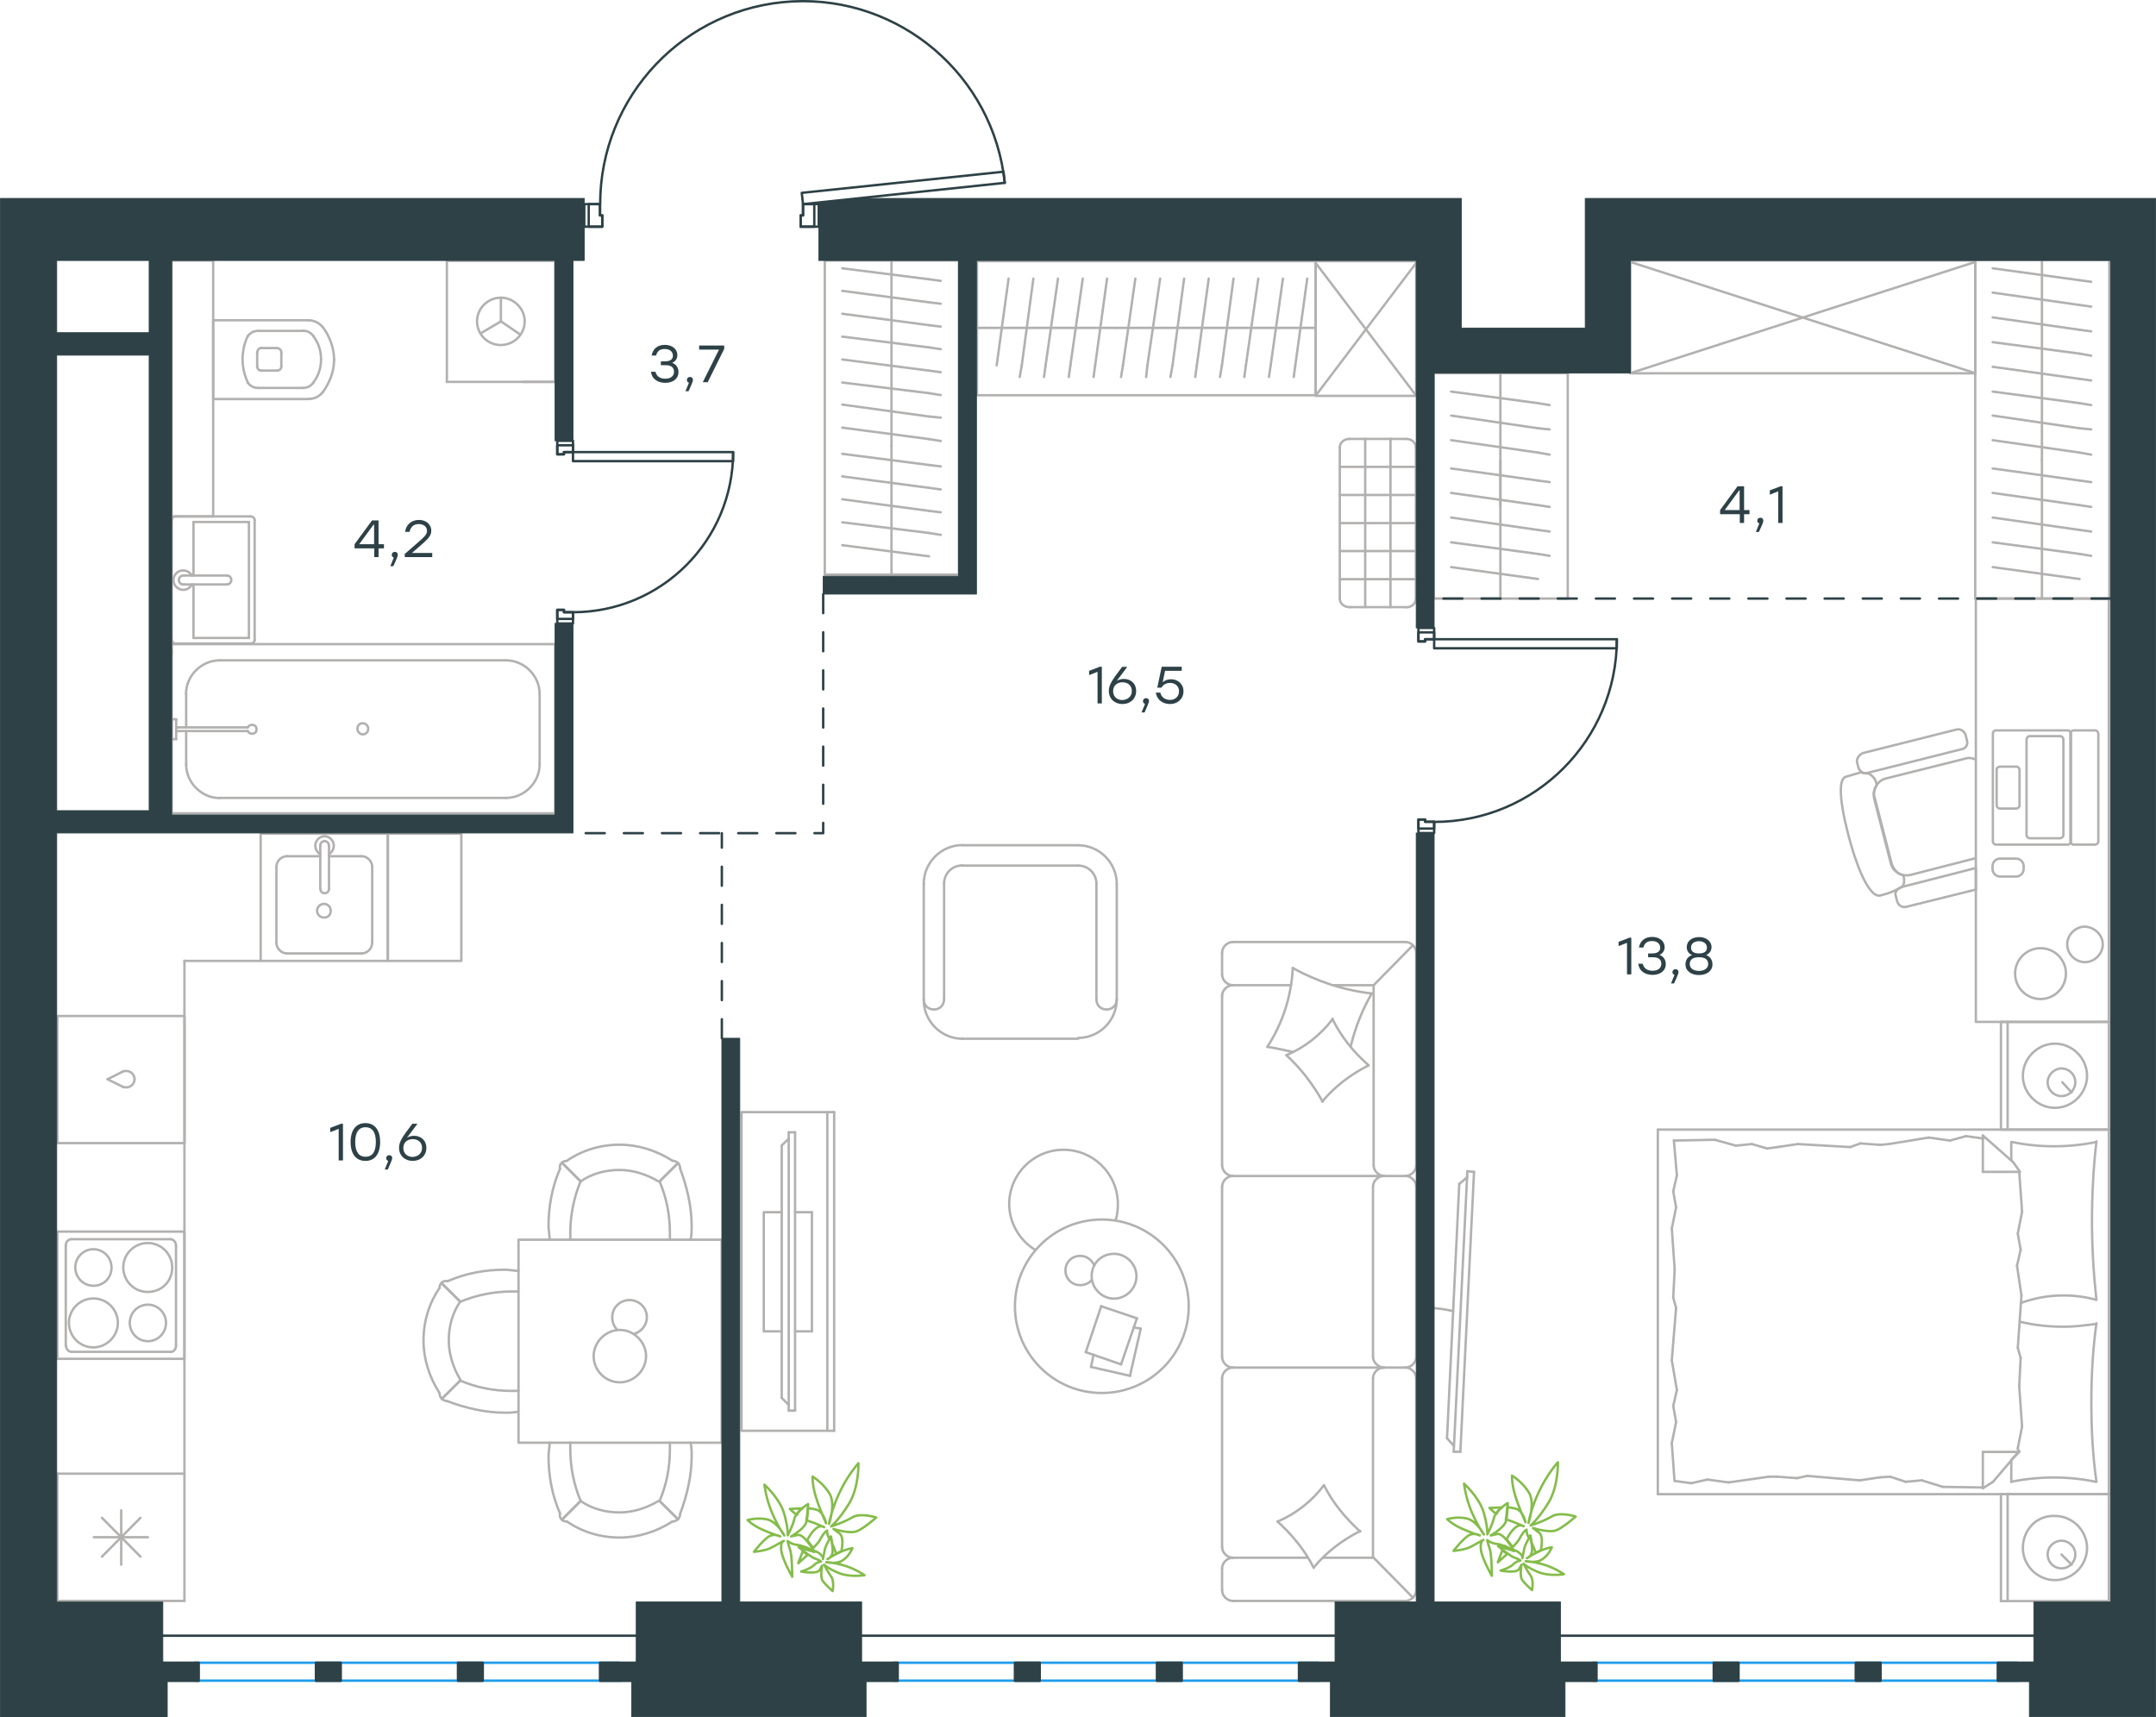 <?xml version="1.0" encoding="utf-8"?>
<!-- Generator: Adobe Illustrator 26.5.0, SVG Export Plug-In . SVG Version: 6.00 Build 0)  -->
<svg version="1.1" id="Слой_1" xmlns="http://www.w3.org/2000/svg" xmlns:xlink="http://www.w3.org/1999/xlink" x="0px" y="0px"
	 viewBox="0 0 1357.2 1081" style="enable-background:new 0 0 1357.2 1081;" xml:space="preserve">
<style type="text/css">
	.st0{fill:none;stroke:#B2B1B0;stroke-width:1.5;stroke-linecap:round;stroke-linejoin:round;stroke-miterlimit:22.926;}
	.st1{fill:none;stroke:#2D4146;stroke-width:1.5;stroke-linecap:round;stroke-linejoin:round;stroke-miterlimit:10;}
	.st2{fill:none;stroke:#1D9CEB;stroke-width:1.5;stroke-linecap:round;stroke-linejoin:round;stroke-miterlimit:22.926;}
	.st3{fill:none;stroke:#2D4146;stroke-width:1.5;stroke-linecap:round;stroke-linejoin:round;stroke-miterlimit:22.926;}
	
		.st4{fill:none;stroke:#2D4146;stroke-width:1.5;stroke-linecap:round;stroke-linejoin:round;stroke-miterlimit:22.926;stroke-dasharray:12,12,0,0,0,0;}
	.st5{fill:#2D4146;}
	.st6{fill:#2D4146;stroke:#2D4146;stroke-width:0.5;stroke-linecap:round;stroke-linejoin:round;stroke-miterlimit:10;}
	.st7{fill:none;stroke:#84BC4A;stroke-width:1.5;stroke-linecap:round;stroke-linejoin:round;stroke-miterlimit:22.926;}
</style>
<g>
	<g>
		<line class="st0" x1="1327.5" y1="940.6" x2="1327.5" y2="1007.9"/>
		<line class="st0" x1="1259.6" y1="1007.9" x2="1259.6" y2="940.6"/>
		<line class="st0" x1="1259.6" y1="940.6" x2="1327.5" y2="940.6"/>
		<line class="st0" x1="1327.5" y1="1007.9" x2="1259.6" y2="1007.9"/>
		<line class="st0" x1="1297.7" y1="978.6" x2="1304.1" y2="985"/>
		<line class="st0" x1="1263.8" y1="1007.9" x2="1263.8" y2="940.6"/>
		<path class="st0" d="M1273.4,974.5c0,11,9.2,20.2,20.2,20.2s20.2-9.2,20.2-20.2s-9.2-20.2-20.2-20.2
			C1282.1,953.8,1273.4,963,1273.4,974.5z"/>
		<path class="st0" d="M1289,978.6c0,5,4.1,8.7,8.7,8.7c5,0,8.7-4.1,8.7-8.7c0-5-4.1-8.7-8.7-8.7
			C1293.1,969.9,1289,973.5,1289,978.6z"/>
		<line class="st0" x1="1327.5" y1="711.1" x2="1327.5" y2="940.6"/>
		<line class="st0" x1="1266.1" y1="730.5" x2="1266.1" y2="718.9"/>
		<line class="st0" x1="1271.1" y1="914" x2="1248.2" y2="914"/>
		<line class="st0" x1="1266.1" y1="919" x2="1271.1" y2="914"/>
		<line class="st0" x1="1043.6" y1="711.1" x2="1327.5" y2="711.1"/>
		<line class="st0" x1="1248.2" y1="936.9" x2="1248.2" y2="914"/>
		<line class="st0" x1="1327.5" y1="940.6" x2="1043.6" y2="940.6"/>
		<line class="st0" x1="1248.2" y1="714.8" x2="1267.4" y2="731.7"/>
		<line class="st0" x1="1267.4" y1="731.7" x2="1271.6" y2="737.7"/>
		<line class="st0" x1="1266.1" y1="932.8" x2="1266.1" y2="919.4"/>
		<line class="st0" x1="1271.1" y1="737.7" x2="1248.2" y2="737.7"/>
		<line class="st0" x1="1271.1" y1="913.5" x2="1254.6" y2="932.8"/>
		<line class="st0" x1="1254.6" y1="932.8" x2="1248.2" y2="936.9"/>
		<line class="st0" x1="1248.2" y1="714.8" x2="1248.2" y2="737.7"/>
		<line class="st0" x1="1053.3" y1="816.9" x2="1054.2" y2="799"/>
		<line class="st0" x1="1055.6" y1="875.1" x2="1052.4" y2="856.3"/>
		<line class="st0" x1="1055.1" y1="895.2" x2="1053.3" y2="885.1"/>
		<line class="st0" x1="1053.3" y1="885.1" x2="1055.6" y2="875.1"/>
		<line class="st0" x1="1055.1" y1="823.3" x2="1053.3" y2="816.9"/>
		<line class="st0" x1="1052.4" y1="856.3" x2="1055.1" y2="823.3"/>
		<line class="st0" x1="1054.1" y1="932.3" x2="1052.4" y2="908.5"/>
		<line class="st0" x1="1052.4" y1="908.5" x2="1055.1" y2="895.2"/>
		<line class="st0" x1="1055.6" y1="739.9" x2="1053.7" y2="718"/>
		<line class="st0" x1="1055.1" y1="760.1" x2="1053.3" y2="750"/>
		<line class="st0" x1="1053.3" y1="750" x2="1055.6" y2="739.9"/>
		<line class="st0" x1="1054.2" y1="799" x2="1052.4" y2="773.4"/>
		<line class="st0" x1="1052.4" y1="773.4" x2="1055.1" y2="760.1"/>
		<line class="st0" x1="1043.6" y1="711.1" x2="1043.6" y2="940.6"/>
		<path class="st0" d="M1319.7,818.3c-1.8-16.5-2.8-33-2.8-49.9c0-16.5,0.9-33.4,2.8-49.9"/>
		<path class="st0" d="M1272.2,820.2c9.2-3.2,17.3-4.7,26.9-4.7c6.9,0,13.8,0.9,20.2,2.7"/>
		<path class="st0" d="M1319.7,718.9c-8.7,1.8-17.9,2.7-26.6,2.7c-9.2,0-17.9-0.9-26.6-2.7"/>
		<path class="st0" d="M1319.7,833.4c-6.9,0.9-13.8,1.8-20.2,1.8c-9.6,0-18.8-0.9-28-3.2"/>
		<line class="st0" x1="1189.9" y1="929.6" x2="1183.5" y2="930"/>
		<line class="st0" x1="1209.7" y1="931.9" x2="1199.6" y2="932.8"/>
		<line class="st0" x1="1199.6" y1="932.8" x2="1189.9" y2="929.6"/>
		<line class="st0" x1="1248.2" y1="936.4" x2="1223" y2="936"/>
		<line class="st0" x1="1223" y1="936" x2="1209.7" y2="931.9"/>
		<line class="st0" x1="1131.2" y1="930.5" x2="1118.9" y2="929.6"/>
		<line class="st0" x1="1183.5" y1="930" x2="1170.7" y2="931.9"/>
		<line class="st0" x1="1137.7" y1="929.1" x2="1131.2" y2="930.5"/>
		<line class="st0" x1="1170.7" y1="931.9" x2="1137.7" y2="929.1"/>
		<line class="st0" x1="1118.9" y1="929.6" x2="1113.4" y2="929.6"/>
		<line class="st0" x1="1074.8" y1="931.4" x2="1064.7" y2="933.7"/>
		<line class="st0" x1="1064.7" y1="933.7" x2="1054.6" y2="932.3"/>
		<line class="st0" x1="1113.4" y1="929.6" x2="1088.1" y2="933.2"/>
		<line class="st0" x1="1088.1" y1="933.2" x2="1074.8" y2="931.4"/>
		<line class="st0" x1="1112.4" y1="723" x2="1118.9" y2="722.1"/>
		<line class="st0" x1="1092.7" y1="721.2" x2="1102.8" y2="720.2"/>
		<line class="st0" x1="1102.8" y1="720.2" x2="1112.4" y2="723"/>
		<line class="st0" x1="1053.7" y1="718" x2="1079.4" y2="717.5"/>
		<line class="st0" x1="1079.4" y1="717.5" x2="1092.7" y2="721.2"/>
		<line class="st0" x1="1171.1" y1="719.8" x2="1183.5" y2="720.7"/>
		<line class="st0" x1="1118.9" y1="722.1" x2="1131.7" y2="720.2"/>
		<line class="st0" x1="1164.7" y1="722.1" x2="1171.1" y2="719.8"/>
		<line class="st0" x1="1131.7" y1="720.2" x2="1164.7" y2="722.1"/>
		<line class="st0" x1="1183.5" y1="720.7" x2="1189" y2="720.2"/>
		<line class="st0" x1="1247.7" y1="716.6" x2="1248.6" y2="716.6"/>
		<line class="st0" x1="1227.5" y1="718" x2="1237.6" y2="715.2"/>
		<line class="st0" x1="1237.6" y1="715.2" x2="1247.7" y2="716.6"/>
		<line class="st0" x1="1189" y1="720.2" x2="1214.2" y2="716.1"/>
		<line class="st0" x1="1214.2" y1="716.1" x2="1227.5" y2="718"/>
		<path class="st0" d="M1319.7,932.8c-2.3-16.5-3.2-33-3.2-49.9c0-16.5,0.9-33.4,3.2-49.9"/>
		<path class="st0" d="M1266.1,932.8c8.7-1.8,17.9-2.7,26.6-2.7c9.2,0,17.9,0.9,26.6,2.7"/>
		<line class="st0" x1="1272" y1="854.9" x2="1271.1" y2="872.8"/>
		<line class="st0" x1="1269.7" y1="796.7" x2="1272.5" y2="815.5"/>
		<line class="st0" x1="1270.2" y1="776.6" x2="1272" y2="786.7"/>
		<line class="st0" x1="1272" y1="786.7" x2="1269.7" y2="796.7"/>
		<line class="st0" x1="1270.2" y1="848.5" x2="1272" y2="854.9"/>
		<line class="st0" x1="1272.5" y1="815.5" x2="1270.2" y2="848.5"/>
		<line class="st0" x1="1271.1" y1="737.7" x2="1272.9" y2="762.8"/>
		<line class="st0" x1="1272.9" y1="762.8" x2="1270.2" y2="776.6"/>
		<line class="st0" x1="1270.2" y1="911.7" x2="1270.7" y2="914"/>
		<line class="st0" x1="1271.1" y1="872.8" x2="1272.9" y2="898"/>
		<line class="st0" x1="1272.9" y1="898" x2="1270.2" y2="911.7"/>
		<line class="st0" x1="1327.5" y1="643.3" x2="1327.5" y2="711.1"/>
		<line class="st0" x1="1259.6" y1="711.1" x2="1259.6" y2="643.3"/>
		<line class="st0" x1="1260.1" y1="643.3" x2="1327.5" y2="643.3"/>
		<line class="st0" x1="1327.5" y1="711.1" x2="1260.1" y2="711.1"/>
		<line class="st0" x1="1298.2" y1="681.3" x2="1304.1" y2="687.7"/>
		<line class="st0" x1="1263.8" y1="711.1" x2="1263.8" y2="643.3"/>
		<path class="st0" d="M1273.4,677.2c0,11,9.2,20.2,20.2,20.2s20.2-9.2,20.2-20.2s-9.2-20.2-20.2-20.2S1273.4,666.2,1273.4,677.2z"
			/>
		<path class="st0" d="M1289,681.3c0,5,4.1,8.7,8.7,8.7c5,0,8.7-4.1,8.7-8.7c0-5-4.1-8.7-8.7-8.7S1289,676.7,1289,681.3z"/>
	</g>
	<g>
		<path class="st0" d="M914.8,825.4c-4.7-1.1-9.3-1.9-13.9-1.9"/>
		<line class="st0" x1="923.7" y1="737.3" x2="915.1" y2="913.9"/>
		<line class="st0" x1="919.3" y1="913.9" x2="927.9" y2="737.7"/>
		<line class="st0" x1="927.9" y1="737.7" x2="923.7" y2="737.3"/>
		<line class="st0" x1="910.9" y1="905.4" x2="918.6" y2="745.3"/>
		<line class="st0" x1="915.1" y1="910.1" x2="910.9" y2="905.4"/>
		<line class="st0" x1="918.6" y1="745.3" x2="923.6" y2="741.1"/>
		<line class="st0" x1="919.3" y1="913.9" x2="915.1" y2="913.9"/>
	</g>
</g>
<g>
	<line class="st0" x1="1285.4" y1="376.8" x2="1285.4" y2="289.7"/>
	<line class="st0" x1="1316.4" y1="303.5" x2="1309.1" y2="302.5"/>
	<line class="st0" x1="1309.1" y1="302.5" x2="1254.4" y2="294.9"/>
	<line class="st0" x1="1316.4" y1="319.1" x2="1309.1" y2="318"/>
	<line class="st0" x1="1309.1" y1="318" x2="1254.4" y2="310.3"/>
	<line class="st0" x1="1316.4" y1="334.6" x2="1309.1" y2="333.6"/>
	<line class="st0" x1="1309.1" y1="333.6" x2="1254.4" y2="325.8"/>
	<line class="st0" x1="1316.4" y1="349.9" x2="1309.1" y2="348.7"/>
	<line class="st0" x1="1309.1" y1="348.7" x2="1254.4" y2="341.4"/>
	<line class="st0" x1="1309.1" y1="364.5" x2="1254.4" y2="357"/>
	<rect x="1243.4" y="163.6" class="st0" width="84.4" height="213.2"/>
	<line class="st0" x1="1285.4" y1="289.7" x2="1285.4" y2="163.6"/>
	<line class="st0" x1="1316.4" y1="177.4" x2="1309.1" y2="176.4"/>
	<line class="st0" x1="1309.1" y1="176.4" x2="1254.4" y2="168.9"/>
	<line class="st0" x1="1316.4" y1="193" x2="1309.1" y2="192"/>
	<line class="st0" x1="1309.1" y1="192" x2="1254.4" y2="184.2"/>
	<line class="st0" x1="1316.4" y1="208.6" x2="1309.1" y2="207.6"/>
	<line class="st0" x1="1309.1" y1="207.6" x2="1254.4" y2="199.8"/>
	<line class="st0" x1="1316.4" y1="223.9" x2="1309.1" y2="222.6"/>
	<line class="st0" x1="1309.1" y1="222.6" x2="1254.4" y2="215.4"/>
	<line class="st0" x1="1316.4" y1="239.5" x2="1309.1" y2="238.5"/>
	<line class="st0" x1="1309.1" y1="238.5" x2="1254.4" y2="230.9"/>
	<line class="st0" x1="1316.4" y1="255" x2="1309.1" y2="253.8"/>
	<line class="st0" x1="1309.1" y1="253.8" x2="1254.4" y2="246.5"/>
	<line class="st0" x1="1316.4" y1="270.3" x2="1309.1" y2="269.6"/>
	<line class="st0" x1="1309.1" y1="269.6" x2="1254.4" y2="261.6"/>
	<line class="st0" x1="1309.1" y1="284.9" x2="1254.4" y2="277.1"/>
	<line class="st0" x1="1316.4" y1="286.2" x2="1309.1" y2="284.9"/>
</g>
<g>
	<line class="st0" x1="944.5" y1="376.8" x2="944.5" y2="289.7"/>
	<line class="st0" x1="975.5" y1="303.5" x2="968.2" y2="302.5"/>
	<line class="st0" x1="968.2" y1="302.5" x2="913.5" y2="294.9"/>
	<line class="st0" x1="975.5" y1="319.1" x2="968.2" y2="318"/>
	<line class="st0" x1="968.2" y1="318" x2="913.5" y2="310.3"/>
	<line class="st0" x1="975.5" y1="334.6" x2="968.2" y2="333.6"/>
	<line class="st0" x1="968.2" y1="333.6" x2="913.5" y2="325.8"/>
	<line class="st0" x1="975.5" y1="349.9" x2="968.2" y2="348.7"/>
	<line class="st0" x1="968.2" y1="348.7" x2="913.5" y2="341.4"/>
	<line class="st0" x1="968.2" y1="364.5" x2="913.5" y2="357"/>
	<rect x="902.5" y="234.9" class="st0" width="84.4" height="141.9"/>
	<line class="st0" x1="944.5" y1="318.8" x2="944.5" y2="234.9"/>
	<line class="st0" x1="975.5" y1="255" x2="968.2" y2="253.8"/>
	<line class="st0" x1="968.2" y1="253.8" x2="913.5" y2="246.5"/>
	<line class="st0" x1="975.5" y1="270.3" x2="968.2" y2="269.6"/>
	<line class="st0" x1="968.2" y1="269.6" x2="913.5" y2="261.6"/>
	<line class="st0" x1="968.2" y1="284.9" x2="913.5" y2="277.1"/>
	<line class="st0" x1="975.5" y1="286.2" x2="968.2" y2="284.9"/>
</g>
<g>
	<rect x="1026.3" y="164" class="st0" width="217.1" height="71"/>
	<line class="st0" x1="1026.3" y1="234.9" x2="1243.4" y2="164.9"/>
	<line class="st0" x1="1026.3" y1="164.9" x2="1243.4" y2="234.9"/>
</g>
<g>
	<path class="st0" d="M1284.5,596.9c-8.8,0-16,7.2-16,16s7.2,16,16,16s16-7.2,16-16C1300.5,604.1,1293.4,596.9,1284.5,596.9z"/>
	<path class="st0" d="M1323.7,594.5c0,6-5.2,11.2-11.2,11.2s-11.2-5.2-11.2-11.2s5.2-11.2,11.2-11.2
		C1318.5,583.7,1323.7,588.5,1323.7,594.5z"/>
	<path class="st0" d="M1243,540.4l-40.4,10.4c-5.6,1.2-11.2-2-12.4-7.6l-10.4-40.4c-1.2-5.6,2-11.6,7.6-12.8l49.6-12.4
		c2.4-0.8,4.4-0.4,6.4,0.4"/>
	<path class="st0" d="M1172.6,474.1l58.8-14.8c2.4-0.8,5.2,0.8,6,3.6l0.8,3.2c0.8,2.8-0.8,5.2-3.6,5.6l-58.8,14.8
		c-2.8,0.8-5.2-0.8-6-3.6l-0.8-3.2C1168.6,477.7,1170.2,475.3,1172.6,474.1z"/>
	<path class="st0" d="M1197,558.4l46.8-12V560l-43.6,10.8c-2.8,0.8-5.2-0.8-6-3.6l-0.8-3.2C1192.6,562,1193.8,559.6,1197,558.4z"/>
	<path class="st0" d="M1162.2,488.9l9.6-2.8c0.8,0.8,2.4,0.8,4.4,0.8c1.6,0.8,3.6,2.4,4.4,4.4c0,0,0.4,0.8,0.8,2.8
		c-1.6,2.8-2.4,5.2-1.2,8.4l10.4,40.4c0.8,3.6,4,7.6,7.3,8c1.1,1.7,1.2,6.6-0.9,7.6c-5.8,2.9-6.2,3.3-13.2,5.2
		c-8.7,2.2-17.6-28.2-18.8-32.8C1163.6,526.1,1153.7,491,1162.2,488.9z"/>
	<path class="st0" d="M1305.3,459.8h13.6c1.2,0,2,1.2,2,2v67.9c0,1.2-1.2,2-2,2h-13.6c-1.2,0-2-1.2-2-2v-67.9
		C1303.3,460.6,1304.5,459.8,1305.3,459.8z"/>
	<path class="st0" d="M1277.7,463.4h19.2c1.2,0,2,1.2,2,2v60.3c0,1.2-1.2,2-2,2h-19.2c-1.2,0-2-1.2-2-2v-60.3
		C1276.1,464.2,1276.5,463.4,1277.7,463.4z"/>
	<path class="st0" d="M1258.9,482.6h10.4c1.2,0,2,1.2,2,2V507c0,1.2-1.2,2-2,2h-10.4c-1.2,0-2-1.2-2-2v-22.8
		C1256.9,483.4,1258.1,482.6,1258.9,482.6z"/>
	<path class="st0" d="M1256.5,459.8h45.2c1.2,0,2,1.2,2,2v67.9c0,1.2-1.2,2-2,2h-45.2c-1.2,0-2-1.2-2-2v-67.9
		C1254.5,460.6,1255.3,459.8,1256.5,459.8z"/>
	<rect x="1243.8" y="376.8" class="st0" width="83.7" height="266.5"/>
	<path class="st0" d="M1273.9,545.3v1.7c0,2.6-2.1,4.8-4.8,4.8h-10c-2.6,0-4.8-2.1-4.8-4.8v-1.7c0-2.6,2.1-4.8,4.8-4.8h10
		C1271.8,540.5,1273.9,542.7,1273.9,545.3z"/>
</g>
<g>
	<line class="st0" x1="711.3" y1="866.1" x2="686.8" y2="860.5"/>
	<line class="st0" x1="686.8" y1="860.5" x2="688.4" y2="852.8"/>
	<line class="st0" x1="713.7" y1="835.6" x2="718.1" y2="836.4"/>
	<line class="st0" x1="718.1" y1="836.4" x2="711.3" y2="866.1"/>
	<line class="st0" x1="705.7" y1="858.9" x2="683.5" y2="851.2"/>
	<line class="st0" x1="683.5" y1="851.2" x2="693.2" y2="822.3"/>
	<line class="st0" x1="693.2" y1="822.3" x2="715.7" y2="829.9"/>
	<line class="st0" x1="715.7" y1="829.9" x2="705.7" y2="858.9"/>
	<ellipse class="st0" cx="693.6" cy="822.3" rx="54.7" ry="54.6"/>
	<path class="st0" d="M687.2,803.4c0,7.6,6.4,14.1,14.1,14.1c7.6,0,14.1-6.4,14.1-14.1c0-7.6-6.4-14.1-14.1-14.1
		C693.2,789.3,687.2,795.4,687.2,803.4z"/>
	<path class="st0" d="M687.2,805.8c-1.6,2-4.4,3.2-7.2,3.2c-5.2,0-9.3-4-9.3-9.2s4-9.2,9.3-9.2c4,0,7.2,2.4,8.8,6"/>
	<path class="st0" d="M651.8,786.9c-10.1-6-16.5-17.3-16.5-28.9c0-18.9,15.3-34.2,34.2-34.2s34.2,15.3,34.2,34.2
		c0,3.3-0.3,6.7-1.4,10"/>
</g>
<g>
	<g>
		<line class="st0" x1="520.8" y1="900.7" x2="520.8" y2="700.1"/>
		<polyline class="st0" points="525.1,700.1 466.8,700.1 466.8,900.7 525.1,900.7 		"/>
		<line class="st0" x1="525.1" y1="900.7" x2="525.1" y2="700.1"/>
	</g>
	<g>
		<polyline class="st0" points="492.1,763.1 480.8,763.1 480.8,838.1 492.1,838.1 		"/>
		<line class="st0" x1="500.5" y1="838.1" x2="511.1" y2="838.1"/>
		<line class="st0" x1="511.1" y1="838.1" x2="511.1" y2="763.1"/>
		<line class="st0" x1="511.1" y1="763.1" x2="500.5" y2="763.1"/>
		<line class="st0" x1="500.5" y1="888" x2="496.5" y2="888"/>
		<line class="st0" x1="492.1" y1="721.1" x2="496.5" y2="716.8"/>
		<line class="st0" x1="496.5" y1="884.4" x2="492.1" y2="880"/>
		<line class="st0" x1="496.5" y1="712.8" x2="496.5" y2="888"/>
		<line class="st0" x1="500.5" y1="888" x2="500.5" y2="712.8"/>
		<line class="st0" x1="500.5" y1="712.8" x2="496.5" y2="712.8"/>
		<line class="st0" x1="492.1" y1="880" x2="492.1" y2="721.1"/>
	</g>
</g>
<g>
	<line class="st0" x1="884.7" y1="593" x2="776.1" y2="593"/>
	<line class="st0" x1="769.3" y1="747.1" x2="769.3" y2="854.1"/>
	<line class="st0" x1="769.3" y1="867.7" x2="769.3" y2="973.8"/>
	<line class="st0" x1="891.5" y1="1001" x2="891.5" y2="867.7"/>
	<line class="st0" x1="769.3" y1="599.8" x2="769.3" y2="613.4"/>
	<line class="st0" x1="776.1" y1="620.2" x2="812.7" y2="620.2"/>
	<line class="st0" x1="864.7" y1="620.2" x2="864.7" y2="733.5"/>
	<line class="st0" x1="864.7" y1="980.6" x2="833" y2="980.6"/>
	<line class="st0" x1="769.3" y1="987.4" x2="769.3" y2="1001"/>
	<line class="st0" x1="776.1" y1="1007.8" x2="884.7" y2="1007.8"/>
	<line class="st0" x1="889.2" y1="595.3" x2="864.7" y2="620.2"/>
	<line class="st0" x1="864.7" y1="980.6" x2="889.5" y2="1005.8"/>
	<line class="st0" x1="871.1" y1="740.3" x2="884.7" y2="740.3"/>
	<line class="st0" x1="776.1" y1="860.9" x2="871.1" y2="860.9"/>
	<line class="st0" x1="776.1" y1="740.3" x2="871.1" y2="740.3"/>
	<line class="st0" x1="871.1" y1="860.9" x2="884.7" y2="860.9"/>
	<line class="st0" x1="769.3" y1="627" x2="769.3" y2="733.5"/>
	<line class="st0" x1="891.5" y1="733.5" x2="891.5" y2="599.8"/>
	<line class="st0" x1="864.3" y1="747.1" x2="864.3" y2="854.1"/>
	<line class="st0" x1="891.5" y1="854.1" x2="891.5" y2="747.1"/>
	<line class="st0" x1="864.3" y1="867.7" x2="864.3" y2="980.6"/>
	<line class="st0" x1="823.4" y1="980.6" x2="776.1" y2="980.6"/>
	<line class="st0" x1="839.8" y1="620.2" x2="864.7" y2="620.2"/>
	<path class="st0" d="M891.5,599.8c0-3.6-3.2-6.8-6.8-6.8"/>
	<path class="st0" d="M884.7,1007.8c3.6,0,6.8-3.2,6.8-6.8"/>
	<path class="st0" d="M769.3,973.8c0,3.6,3.2,6.8,6.8,6.8"/>
	<path class="st0" d="M776.1,593c-3.6,0-6.8,3.2-6.8,6.8"/>
	<path class="st0" d="M769.3,613.4c0,3.6,3.2,6.8,6.8,6.8"/>
	<path class="st0" d="M776.1,620.2c-3.6,0-6.8,3.2-6.8,6.8"/>
	<path class="st0" d="M769.3,854.1c0,3.6,3.2,6.8,6.8,6.8"/>
	<path class="st0" d="M776.1,740.3c-3.6,0-6.8,3.2-6.8,6.8"/>
	<path class="st0" d="M769.3,733.5c0,3.6,3.2,6.8,6.8,6.8"/>
	<path class="st0" d="M776.1,980.6c-3.6,0-6.8,3.2-6.8,6.8"/>
	<path class="st0" d="M769.3,1001c0,3.6,3.2,6.8,6.8,6.8"/>
	<path class="st0" d="M864.7,733.5c0,3.6,3.2,6.8,6.8,6.8"/>
	<path class="st0" d="M884.7,740.3c3.6,0,6.8-3.2,6.8-6.8"/>
	<path class="st0" d="M871.1,740.3c-3.6,0-6.8,3.2-6.8,6.8"/>
	<path class="st0" d="M891.5,747.1c0-3.6-3.2-6.8-6.8-6.8"/>
	<path class="st0" d="M864.3,854.1c0,3.6,3.4,6.8,7.2,6.8"/>
	<path class="st0" d="M884.7,860.9c3.6,0,6.8-3.2,6.8-6.8"/>
	<path class="st0" d="M871.1,860.9c-3.6,0-6.8,3.2-6.8,6.8"/>
	<path class="st0" d="M891.5,867.7c0-3.6-3.2-6.8-6.8-6.8"/>
	<path class="st0" d="M827,987c-5.6-11.2-13.6-20.8-22.8-29.2"/>
	<path class="st0" d="M804.2,957.8c11.6-4.8,21.6-12.8,29.2-22.8"/>
	<path class="st0" d="M833.4,934.9c5.6,11.2,13.6,20.8,22.8,29.2"/>
	<path class="st0" d="M856.3,963.8c-11.2,5.6-21.2,13.2-29.2,22.8"/>
	<path class="st0" d="M832.6,693.5c-6-10.8-13.6-20.8-22.8-29.2"/>
	<path class="st0" d="M809.8,664.2c11.6-4.8,21.6-12.8,29.2-22.8"/>
	<path class="st0" d="M838.7,641.4c5.6,11.2,13.2,20.8,22.8,29.2"/>
	<path class="st0" d="M861.5,670.7c-11.2,5.6-21.2,13.2-29.2,22.8"/>
	<path class="st0" d="M813.8,662.2c-5.2-1.2-10.8-2.4-16-3.2"/>
	<path class="st0" d="M797.8,659c9.6-14.8,15.2-32,16-49.7"/>
	<path class="st0" d="M813.8,609.4c15.2,8.4,32.1,14,49.7,16"/>
	<path class="st0" d="M863.5,625.4c-6,10.4-10.4,21.6-13.2,33.2"/>
	<path class="st0" d="M776.1,860.9c-3.6,0-6.8,3.2-6.8,6.8"/>
</g>
<g>
	<line class="st0" x1="116.1" y1="927.7" x2="116.1" y2="1007.8"/>
	<line class="st0" x1="76.3" y1="950.8" x2="76.3" y2="985"/>
	<line class="st0" x1="64.2" y1="979.9" x2="88.4" y2="955.5"/>
	<line class="st0" x1="64.2" y1="955.5" x2="88.4" y2="979.9"/>
	<line class="st0" x1="59.1" y1="967.7" x2="93.1" y2="967.7"/>
	<line class="st0" x1="116.1" y1="1007.8" x2="36.1" y2="1007.8"/>
	<line class="st0" x1="36.1" y1="927.7" x2="36.1" y2="1007.8"/>
	<line class="st0" x1="116.1" y1="927.7" x2="36.1" y2="927.7"/>
</g>
<g>
	<rect x="164.1" y="524.8" class="st0" width="80" height="80.1"/>
	<line class="st0" x1="207.1" y1="559.5" x2="207.1" y2="532.7"/>
	<line class="st0" x1="201.6" y1="539" x2="180.6" y2="539"/>
	<line class="st0" x1="180.6" y1="600.2" x2="227.7" y2="600.2"/>
	<line class="st0" x1="227.7" y1="539" x2="207.1" y2="539"/>
	<line class="st0" x1="234.3" y1="593.5" x2="234.3" y2="545.7"/>
	<line class="st0" x1="201.6" y1="532.7" x2="201.6" y2="559.5"/>
	<line class="st0" x1="174" y1="545.7" x2="174" y2="593.5"/>
	<path class="st0" d="M207.1,559.5L207.1,559.5c0,1.6-1.2,2.8-2.7,2.8c-1.6,0-2.7-1.2-2.7-2.8"/>
	<path class="st0" d="M174,545.7c0-3.6,3.1-6.7,6.6-6.7"/>
	<path class="st0" d="M201.6,537.8c-1.9-1.2-3.1-3.2-3.1-5.5c0-3.2,2.7-5.9,5.8-5.9s5.8,2.8,5.8,5.9c0,2.4-1.2,4.3-3.1,5.5"/>
	<path class="st0" d="M234.3,593.5c0,3.6-3.1,6.7-6.6,6.7"/>
	<path class="st0" d="M227.7,539c3.5,0,6.6,3.2,6.6,6.7"/>
	<path class="st0" d="M180.6,600.2c-3.5,0-6.6-3.2-6.6-6.7"/>
	<path class="st0" d="M201.6,532.7v-0.4c0-1.6,1.2-2.8,2.7-2.8c1.6,0,2.7,1.2,2.7,2.8v0.4"/>
	<path class="st0" d="M208.2,573.3c0-2.4-1.9-4.3-4.3-4.3c-2.3,0-4.3,2-4.3,4.3c0,2.4,1.9,4.3,4.3,4.3
		C206.7,577.7,208.2,575.7,208.2,573.3z"/>
</g>
<g>
	<path class="st0" d="M70.2,797.9c0-6.3-5.1-11.5-11.4-11.5s-11.4,5.1-11.4,11.5c0,6.3,5.1,11.5,11.4,11.5S70.2,804.7,70.2,797.9z"
		/>
	<path class="st0" d="M74.2,832.8c0-8.3-6.7-15.4-15.4-15.4c-8.3,0-15.4,6.7-15.4,15.4c0,8.3,6.7,15.4,15.4,15.4
		C67.1,848.2,74.2,841.1,74.2,832.8z"/>
	<path class="st0" d="M104.5,832.8c0-6.3-5.1-11.5-11.4-11.5s-11.4,5.1-11.4,11.5c0,6.3,5.1,11.5,11.4,11.5S104.5,839.1,104.5,832.8
		z"/>
	<path class="st0" d="M108.4,797.9c0-8.3-6.7-15.4-15.4-15.4c-8.3,0-15.4,6.7-15.4,15.4c0,8.3,6.7,15.4,15.4,15.4
		S108.4,806.7,108.4,797.9z"/>
	<line class="st0" x1="41.4" y1="847.1" x2="41.4" y2="784.1"/>
	<line class="st0" x1="107.3" y1="851" x2="45" y2="851"/>
	<line class="st0" x1="110.8" y1="784.1" x2="110.8" y2="847.1"/>
	<line class="st0" x1="45" y1="780.1" x2="107.3" y2="780.1"/>
	<path class="st0" d="M110.8,847.1L110.8,847.1c0,2.4-1.6,4-3.5,4"/>
	<path class="st0" d="M41.4,784.1L41.4,784.1c0-2.4,1.6-4,3.5-4"/>
	<path class="st0" d="M45,851L45,851c-2,0-3.5-2-3.5-4"/>
	<path class="st0" d="M107.3,780.1L107.3,780.1c2,0,3.5,2,3.5,4"/>
	<rect x="36.1" y="775.3" class="st0" width="80" height="80.1"/>
</g>
<g>
	<rect x="36.1" y="639.6" class="st0" width="80.1" height="80"/>
	<line class="st0" x1="67.7" y1="679.4" x2="77.2" y2="684.1"/>
	<line class="st0" x1="77.2" y1="674.6" x2="67.7" y2="679.4"/>
	<path class="st0" d="M77.2,674.6c0.8-0.4,1.6-0.4,2.4-0.4c2.8,0,5.1,2.4,5.1,5.1"/>
	<path class="st0" d="M77.2,684.1c0.8,0.4,1.6,0.4,2.4,0.4c2.8,0,5.1-2.4,5.1-5.1"/>
</g>
<line class="st0" x1="116.1" y1="927.7" x2="116.1" y2="604.8"/>
<line class="st0" x1="164.1" y1="604.9" x2="116.1" y2="604.9"/>
<rect x="244.2" y="524.8" class="st0" width="46.2" height="80.1"/>
<g>
	<rect x="326.4" y="780.4" class="st0" width="127.9" height="127.8"/>
	<path class="st0" d="M365.5,743.7c7.2-5,15.9-7.2,24.5-7.2s17.3,2.9,24.5,7.2"/>
	<path class="st0" d="M346,780.4c0-2.9-0.7-5.8-0.7-8.6c0-12.2,2.2-24.5,7.2-36"/>
	<path class="st0" d="M428.2,735.8c4.3,11.5,7.2,23.8,7.2,36c0,2.9,0,5.8-0.7,8.6"/>
	<path class="st0" d="M359,780.4c0-1.4,0-2.9,0-4.3c0-10.8,2.2-22.3,6.5-32.4"/>
	<path class="st0" d="M415.2,743.7c4.3,10.1,6.5,20.9,6.5,32.4c0,1.4,0,2.9,0,4.3"/>
	<path class="st0" d="M356.9,730.7c9.4-6.5,20.9-10.1,33.2-10.1c11.5,0,23.1,3.6,33.2,10.1"/>
	<line class="st0" x1="365.5" y1="743.7" x2="354" y2="732.2"/>
	<line class="st0" x1="415.2" y1="743.7" x2="426.8" y2="732.2"/>
	<line class="st0" x1="365.5" y1="743.7" x2="354" y2="732.2"/>
	<line class="st0" x1="415.2" y1="743.7" x2="426.8" y2="732.2"/>
	<path class="st0" d="M423.2,730.7c2.9,0,5,2.2,5,5"/>
	<path class="st0" d="M352.5,735.8c-0.6-2.9,1.4-5,4.3-5"/>
	<path class="st0" d="M365.5,944.9c7.2,5,15.9,7.2,24.5,7.2s17.3-2.9,24.5-7.2"/>
	<path class="st0" d="M346,908.1c0,2.9-0.7,5.8-0.7,8.6c0,12.2,2.2,24.5,7.2,36"/>
	<path class="st0" d="M428.2,952.8c4.3-11.5,7.2-23.8,7.2-36c0-2.9,0-5.8-0.7-8.6"/>
	<path class="st0" d="M359,908.1c0,1.4,0,2.9,0,4.3c0,10.8,2.2,22.3,6.5,32.4"/>
	<path class="st0" d="M415.2,944.9c4.3-10.1,6.5-20.9,6.5-32.4c0-1.4,0-2.9,0-4.3"/>
	<path class="st0" d="M356.9,957.8c9.4,6.5,20.9,10.1,33.2,10.1c11.5,0,23.1-3.6,33.2-10.1"/>
	<line class="st0" x1="365.5" y1="944.9" x2="354" y2="956.4"/>
	<line class="st0" x1="415.2" y1="944.9" x2="426.8" y2="956.4"/>
	<line class="st0" x1="365.5" y1="944.9" x2="354" y2="956.4"/>
	<line class="st0" x1="415.2" y1="944.9" x2="426.8" y2="956.4"/>
	<path class="st0" d="M423.2,957.8c2.9,0,5-2.2,5-5"/>
	<path class="st0" d="M352.5,952.8c-0.6,2.9,1.4,5,4.3,5"/>
	<path class="st0" d="M289.7,819.4c-5,7.2-7.2,15.8-7.2,24.5c0,8.6,2.9,17.3,7.2,24.5"/>
	<path class="st0" d="M326.4,800c-2.9,0-5.8-0.7-8.6-0.7c-12.3,0-24.5,2.2-36,7.2"/>
	<path class="st0" d="M281.7,882.1c11.5,4.3,23.8,7.2,36,7.2c2.9,0,5.8,0,8.6-0.7"/>
	<path class="st0" d="M326.4,813c-1.4,0-2.9,0-4.3,0c-10.8,0-22.3,2.2-32.4,6.5"/>
	<path class="st0" d="M289.7,869.1c10.1,4.3,20.9,6.5,32.4,6.5c1.4,0,2.9,0,4.3,0"/>
	<path class="st0" d="M276.7,810.8c-6.5,9.4-10.1,20.9-10.1,33.1c0,11.5,3.6,23,10.1,33.1"/>
	<line class="st0" x1="289.7" y1="819.4" x2="278.1" y2="807.9"/>
	<line class="st0" x1="289.7" y1="869.1" x2="278.1" y2="880.6"/>
	<line class="st0" x1="289.7" y1="819.4" x2="278.1" y2="807.9"/>
	<line class="st0" x1="289.7" y1="869.1" x2="278.1" y2="880.6"/>
	<path class="st0" d="M276.7,877c0,2.9,2.2,5,5,5"/>
	<path class="st0" d="M281.7,806.5c-2.9-0.6-5,1.4-5,4.3"/>
	<path class="st0" d="M390.2,870.2c8.9,0,16.5-7.6,16.5-16.5c0-8.8-7.6-16.5-16.5-16.5c-8.8,0-16.5,7.6-16.5,16.5
		C373.7,862.9,381.3,870.2,390.2,870.2z"/>
	<path class="st0" d="M388.6,837.2c-2-2-3.2-4.8-3.2-8c0-6,4.8-10.8,10.9-10.8c6,0,10.9,4.8,10.9,10.8c0,4.8-3.2,8.8-7.6,10.4"/>
</g>
<g>
	<line class="st0" x1="134.2" y1="201.2" x2="134.2" y2="251.2"/>
	<g>
		<line class="st0" x1="194" y1="201.6" x2="134.2" y2="201.6"/>
		<line class="st0" x1="162.5" y1="244.2" x2="190.7" y2="244.2"/>
		<line class="st0" x1="190.7" y1="208.3" x2="162.5" y2="208.3"/>
		<line class="st0" x1="164.1" y1="233.3" x2="174.4" y2="233.3"/>
		<line class="st0" x1="174.4" y1="219.1" x2="164.1" y2="219.1"/>
		<line class="st0" x1="161.9" y1="221.9" x2="161.9" y2="230.6"/>
		<line class="st0" x1="134.2" y1="251.2" x2="194" y2="251.2"/>
		<line class="st0" x1="177.1" y1="230.6" x2="177.1" y2="221.9"/>
		<path class="st0" d="M203.2,246.9c4.3-6,7.1-13.1,7.1-20.1c0,0,0,0,0-0.5"/>
		<path class="st0" d="M161.9,230.6c0,1.6,1.1,2.7,2.7,2.7"/>
		<path class="st0" d="M156,240.9c1.6,2.2,3.8,3.3,6.5,3.3"/>
		<path class="st0" d="M174.4,233.3c1.6,0,2.7-1.1,2.7-2.7"/>
		<path class="st0" d="M197.2,240.9c3.3-4.4,4.9-9.2,4.9-14.7"/>
		<path class="st0" d="M177.1,221.9c0-1.6-1.1-2.7-2.7-2.7"/>
		<path class="st0" d="M164.7,219.1c-1.6,0-2.7,1.1-2.7,2.7"/>
		<path class="st0" d="M162.5,208.3c-2.7,0-4.9,1.1-6.5,3.3"/>
		<path class="st0" d="M156,211.5c-2.2,4.4-3.3,9.8-3.3,14.7s1.1,9.8,3.3,14.7"/>
		<path class="st0" d="M197.2,211.5c-1.6-2.2-3.8-3.3-6.5-3.3"/>
		<path class="st0" d="M210.3,226.6L210.3,226.6c0-7.6-2.7-14.7-7.1-20.7"/>
		<path class="st0" d="M194,251.2c3.8,0,7.1-1.6,9.2-4.4"/>
		<path class="st0" d="M203.2,206c-2.2-2.7-5.4-4.4-9.2-4.4"/>
		<path class="st0" d="M202.1,226.2L202.1,226.2c0-5.4-1.6-10.3-4.9-14.7"/>
		<path class="st0" d="M190.7,244.2c2.7,0,4.9-1.1,6.5-3.3"/>
	</g>
	<rect x="108" y="164" class="st0" width="26.2" height="161.1"/>
</g>
<g>
	<line class="st0" x1="156.7" y1="401.6" x2="121.8" y2="401.6"/>
	<line class="st0" x1="121.8" y1="401.6" x2="121.8" y2="367.9"/>
	<line class="st0" x1="121.8" y1="362.3" x2="121.8" y2="328.6"/>
	<line class="st0" x1="156.7" y1="328.6" x2="156.7" y2="401.6"/>
	<line class="st0" x1="121.8" y1="328.6" x2="156.7" y2="328.6"/>
	<line class="st0" x1="108.1" y1="327.5" x2="108.1" y2="402.8"/>
	<line class="st0" x1="157.6" y1="325.1" x2="110.8" y2="325.1"/>
	<line class="st0" x1="160.3" y1="402.8" x2="160.3" y2="327.5"/>
	<line class="st0" x1="110.8" y1="405.1" x2="157.6" y2="405.1"/>
	<path class="st0" d="M157.6,405.1c1.6,0,2.7-0.9,2.7-2.4"/>
	<path class="st0" d="M160.3,327.5c0-1.4-1.1-2.4-2.7-2.4"/>
	<path class="st0" d="M110.8,325.1c-1.6,0-2.7,0.9-2.7,2.4"/>
	<path class="st0" d="M108.1,402.8c0,0.9,1.1,2.4,2.7,2.4"/>
	<line class="st0" x1="142.8" y1="362.3" x2="115.8" y2="362.3"/>
	<line class="st0" x1="115.8" y1="367.9" x2="142.8" y2="367.9"/>
	<path class="st0" d="M142.8,362.3L142.8,362.3c1.6,0,2.8,1.2,2.8,2.8c0,1.5-1.2,2.8-2.8,2.8l0,0"/>
	<path class="st0" d="M120.8,367.9c-1,2.1-3.1,3.4-5.5,3.4c-3.4,0-6.1-2.8-6.1-6.1c0-3.4,2.7-6.1,6.1-6.1c2.3,0,4.4,1.3,5.5,3.3"/>
	<path class="st0" d="M115.8,367.9c-0.1,0-0.3,0-0.4,0c-1.6,0-2.8-1.2-2.8-2.8c0-1.6,1.3-2.8,2.8-2.8c0.1,0,0.3,0,0.4,0"/>
</g>
<g>
	<line class="st0" x1="117.2" y1="457" x2="117.2" y2="436.8"/>
	<line class="st0" x1="117.2" y1="481.3" x2="117.2" y2="460.2"/>
	<line class="st0" x1="138.2" y1="415.7" x2="318.6" y2="415.7"/>
	<line class="st0" x1="339.7" y1="436.8" x2="339.7" y2="481.3"/>
	<line class="st0" x1="349.4" y1="512" x2="108.1" y2="512"/>
	<line class="st0" x1="349.4" y1="405.5" x2="349.4" y2="512"/>
	<line class="st0" x1="318.6" y1="502.3" x2="138.2" y2="502.3"/>
	<line class="st0" x1="108.1" y1="405.5" x2="349.4" y2="405.5"/>
	<line class="st0" x1="108.1" y1="512" x2="108.1" y2="405.5"/>
	<path class="st0" d="M339.7,436.8c0-11.4-9.7-21.1-21.1-21.1"/>
	<path class="st0" d="M117.2,481.3c0,11.4,9.7,21.1,21.1,21.1"/>
	<path class="st0" d="M318.6,502.3c11.4,0,21.1-9.7,21.1-21.1"/>
	<path class="st0" d="M138.2,415.7c-11.4,0-21.1,9.7-21.1,21.1"/>
	<line class="st0" x1="108.1" y1="411.8" x2="108.1" y2="408.9"/>
	<line class="st0" x1="110.9" y1="457.9" x2="155.9" y2="457.9"/>
	<line class="st0" x1="155.9" y1="460.2" x2="110.9" y2="460.2"/>
	<line class="st0" x1="108.1" y1="465.3" x2="108.1" y2="452.8"/>
	<line class="st0" x1="108.1" y1="452.8" x2="110.9" y2="452.8"/>
	<line class="st0" x1="110.9" y1="452.8" x2="110.9" y2="465.3"/>
	<line class="st0" x1="110.9" y1="465.3" x2="108.1" y2="465.3"/>
	<path class="st0" d="M155.9,460.2c0.6,1.1,1.7,1.7,2.8,1.7c1.7,0,2.8-1.1,2.8-2.8c0-1.7-1.1-2.8-2.8-2.8c-1.1,0-2.3,0.6-2.8,1.7"/>
	<path class="st0" d="M225,458.8c0,1.9,1.6,3.5,3.4,3.5c1.9,0,3.4-1.6,3.4-3.5s-1.6-3.5-3.4-3.5C226.2,455.3,225,456.9,225,458.8z"
		/>
</g>
<g>
	<line class="st0" x1="349.4" y1="164.2" x2="281.3" y2="164.2"/>
	<g>
		<line class="st0" x1="281.3" y1="240.4" x2="281.3" y2="164.2"/>
		<line class="st0" x1="328.9" y1="240.4" x2="349.4" y2="240.4"/>
		<line class="st0" x1="281.3" y1="240.4" x2="349.4" y2="240.4"/>
		<line class="st0" x1="315.3" y1="202.3" x2="327.5" y2="210.6"/>
		<line class="st0" x1="315.3" y1="202.3" x2="315.3" y2="187.4"/>
		<line class="st0" x1="315.3" y1="202.3" x2="302.5" y2="209.9"/>
		<path class="st0" d="M315.3,187.4c-8.2,0-15,6.7-15,14.9s6.7,14.9,15,14.9c8.2,0,15-6.7,15-14.9
			C330.3,194.4,323.6,187.4,315.3,187.4z"/>
		<line class="st0" x1="349.4" y1="240.4" x2="349.4" y2="164.2"/>
	</g>
</g>
<g>
	<line class="st0" x1="561.2" y1="361.6" x2="561.2" y2="280.8"/>
	<line class="st0" x1="592.2" y1="293.6" x2="584.8" y2="292.7"/>
	<line class="st0" x1="584.8" y1="292.7" x2="530.2" y2="285.7"/>
	<line class="st0" x1="592.2" y1="308.1" x2="584.8" y2="307.1"/>
	<line class="st0" x1="584.8" y1="307.1" x2="530.2" y2="299.9"/>
	<line class="st0" x1="592.2" y1="322.5" x2="584.8" y2="321.6"/>
	<line class="st0" x1="584.8" y1="321.6" x2="530.2" y2="314.3"/>
	<line class="st0" x1="592.2" y1="336.7" x2="584.8" y2="335.5"/>
	<line class="st0" x1="584.8" y1="335.5" x2="530.2" y2="328.8"/>
	<line class="st0" x1="584.8" y1="350.2" x2="530.2" y2="343.2"/>
	<rect x="519.2" y="164" class="st0" width="84.4" height="197.7"/>
	<line class="st0" x1="561.2" y1="280.8" x2="561.2" y2="164"/>
	<line class="st0" x1="592.2" y1="176.8" x2="584.8" y2="175.8"/>
	<line class="st0" x1="584.8" y1="175.8" x2="530.2" y2="168.9"/>
	<line class="st0" x1="592.2" y1="191.2" x2="584.8" y2="190.3"/>
	<line class="st0" x1="584.8" y1="190.3" x2="530.2" y2="183.1"/>
	<line class="st0" x1="592.2" y1="205.6" x2="584.8" y2="204.7"/>
	<line class="st0" x1="584.8" y1="204.7" x2="530.2" y2="197.5"/>
	<line class="st0" x1="592.2" y1="219.8" x2="584.8" y2="218.7"/>
	<line class="st0" x1="584.8" y1="218.7" x2="530.2" y2="211.9"/>
	<line class="st0" x1="592.2" y1="234.3" x2="584.8" y2="233.3"/>
	<line class="st0" x1="584.8" y1="233.3" x2="530.2" y2="226.3"/>
	<line class="st0" x1="592.2" y1="248.7" x2="584.8" y2="247.5"/>
	<line class="st0" x1="584.8" y1="247.5" x2="530.2" y2="240.8"/>
	<line class="st0" x1="592.2" y1="262.9" x2="584.8" y2="262.2"/>
	<line class="st0" x1="584.8" y1="262.2" x2="530.2" y2="254.7"/>
	<line class="st0" x1="584.8" y1="276.4" x2="530.2" y2="269.2"/>
	<line class="st0" x1="592.2" y1="277.6" x2="584.8" y2="276.4"/>
</g>
<g>
	<line class="st0" x1="615" y1="206.4" x2="702.2" y2="206.4"/>
	<line class="st0" x1="688.4" y1="237.3" x2="689.4" y2="230"/>
	<line class="st0" x1="689.4" y1="230" x2="696.9" y2="175.4"/>
	<line class="st0" x1="672.8" y1="237.3" x2="673.8" y2="230"/>
	<line class="st0" x1="673.8" y1="230" x2="681.6" y2="175.4"/>
	<line class="st0" x1="657.2" y1="237.3" x2="658.2" y2="230"/>
	<line class="st0" x1="658.2" y1="230" x2="666" y2="175.4"/>
	<line class="st0" x1="641.9" y1="237.3" x2="643.2" y2="230"/>
	<line class="st0" x1="643.2" y1="230" x2="650.5" y2="175.4"/>
	<line class="st0" x1="627.4" y1="230" x2="634.9" y2="175.4"/>
	<rect x="615" y="164.4" class="st0" width="213.2" height="84.4"/>
	<line class="st0" x1="702.2" y1="206.4" x2="828.2" y2="206.4"/>
	<line class="st0" x1="814.4" y1="237.3" x2="815.4" y2="230"/>
	<line class="st0" x1="815.4" y1="230" x2="822.9" y2="175.4"/>
	<line class="st0" x1="798.8" y1="237.3" x2="799.9" y2="230"/>
	<line class="st0" x1="799.9" y1="230" x2="807.6" y2="175.4"/>
	<line class="st0" x1="783.3" y1="237.3" x2="784.3" y2="230"/>
	<line class="st0" x1="784.3" y1="230" x2="792.1" y2="175.4"/>
	<line class="st0" x1="768" y1="237.3" x2="769.2" y2="230"/>
	<line class="st0" x1="769.2" y1="230" x2="776.5" y2="175.4"/>
	<line class="st0" x1="752.4" y1="237.3" x2="753.4" y2="230"/>
	<line class="st0" x1="753.4" y1="230" x2="760.9" y2="175.4"/>
	<line class="st0" x1="736.8" y1="237.3" x2="738.1" y2="230"/>
	<line class="st0" x1="738.1" y1="230" x2="745.4" y2="175.4"/>
	<line class="st0" x1="721.5" y1="237.3" x2="722.3" y2="230"/>
	<line class="st0" x1="722.3" y1="230" x2="730.3" y2="175.4"/>
	<line class="st0" x1="706.9" y1="230" x2="714.7" y2="175.4"/>
	<line class="st0" x1="705.7" y1="237.3" x2="706.9" y2="230"/>
</g>
<g>
	<rect x="828.2" y="164.4" class="st0" width="63.3" height="84.8"/>
	<line class="st0" x1="828.2" y1="249.1" x2="891.5" y2="165.5"/>
	<line class="st0" x1="828.2" y1="165.5" x2="891.5" y2="249.1"/>
</g>
<g>
	<line class="st0" x1="703" y1="556.3" x2="703" y2="629.1"/>
	<line class="st0" x1="605.8" y1="532.1" x2="678.7" y2="532.1"/>
	<line class="st0" x1="581.5" y1="629.1" x2="581.5" y2="556.3"/>
	<line class="st0" x1="678.7" y1="653.9" x2="605.8" y2="653.9"/>
	<line class="st0" x1="678.7" y1="544.9" x2="605.8" y2="544.9"/>
	<line class="st0" x1="594.3" y1="629.1" x2="594.3" y2="556.3"/>
	<line class="st0" x1="690.2" y1="629.1" x2="690.2" y2="556.3"/>
	<path class="st0" d="M581.5,556.3c0-13.3,11-24.3,24.3-24.3"/>
	<path class="st0" d="M678.7,532.1c13.3,0,24.3,11,24.3,24.3"/>
	<path class="st0" d="M703,629.1c0,13.3-11,24.3-24.3,24.3"/>
	<path class="st0" d="M605.8,653.9c-13.3,0-24.3-11-24.3-24.3"/>
	<path class="st0" d="M678.7,544.9c6.4,0,11.5,5,11.5,11.5"/>
	<path class="st0" d="M594.3,556.3c0-6.4,5-11.5,11.5-11.5"/>
	<path class="st0" d="M703,629.1C703,629.6,703,629.6,703,629.1c0,3.7-2.8,6.4-6.4,6.4c-3.7,0-6.4-2.7-6.4-6.4"/>
	<path class="st0" d="M594.3,629.1C594.3,629.6,594.3,629.6,594.3,629.1c0,3.7-2.8,6.4-6.4,6.4c-3.7,0-6.4-2.7-6.4-6.4"/>
</g>
<g>
	<line class="st0" x1="849.4" y1="276.3" x2="885.3" y2="276.3"/>
	<line class="st0" x1="891.3" y1="281.6" x2="891.3" y2="377"/>
	<line class="st0" x1="885.3" y1="382.2" x2="849.4" y2="382.2"/>
	<line class="st0" x1="843.4" y1="377" x2="843.4" y2="281.6"/>
	<line class="st0" x1="891.3" y1="364.6" x2="843.4" y2="364.6"/>
	<line class="st0" x1="859.4" y1="382.2" x2="859.4" y2="276.2"/>
	<line class="st0" x1="875.3" y1="382.2" x2="875.3" y2="276.2"/>
	<line class="st0" x1="891.3" y1="293.9" x2="843.4" y2="293.9"/>
	<line class="st0" x1="891.3" y1="311.6" x2="843.4" y2="311.6"/>
	<line class="st0" x1="891.3" y1="329.3" x2="843.4" y2="329.3"/>
	<line class="st0" x1="891.3" y1="346.9" x2="843.4" y2="346.9"/>
	<path class="st0" d="M885.3,276.3c3.3,0,6,2.4,6,5.3"/>
	<path class="st0" d="M849.4,382.2c-3.3,0-6-2.4-6-5.3"/>
	<path class="st0" d="M891.3,377c0,2.9-2.7,5.3-6,5.3"/>
	<path class="st0" d="M843.4,281.6c0-2.9,2.7-5.3,6-5.3"/>
</g>
<polygon class="st1" points="632.5,115.1 631.7,108.1 504.7,121.4 505.5,128.5 "/>
<polygon class="st1" points="512.6,142.7 512.6,128.5 505.5,128.5 505.5,135.6 504,135.6 504,142.7 "/>
<polygon class="st1" points="370.6,128.5 370.6,142.7 379.2,142.7 379.2,135.6 377.7,135.6 377.7,128.5 "/>
<path class="st1" d="M632.5,115.1C625.4,47.6,566.6-2.6,498.8,0.9c-67.8,3.6-121,59.6-121,127.6"/>
<polygon class="st1" points="515.4,142.7 515.4,128.5 505.5,128.5 505.5,135.6 504,135.6 504,142.7 "/>
<polygon class="st1" points="367.8,142.7 379.1,142.7 379.1,135.6 377.7,135.6 377.7,128.5 367.8,128.5 "/>
<rect x="902.8" y="402.4" class="st1" width="115" height="5.7"/>
<polygon class="st1" points="902.8,398.1 902.8,402.4 897.1,402.4 897.1,403.8 892.9,403.8 892.9,398.1 "/>
<polygon class="st1" points="892.9,521.6 892.9,515.9 897.1,515.9 897.1,517.3 902.8,517.3 902.8,521.6 "/>
<path class="st1" d="M902.8,517.4c63.5,0,115-51.5,115-115"/>
<polygon class="st1" points="902.8,395.3 902.8,402.4 897.1,402.4 897.1,403.8 892.9,403.8 892.9,395.3 "/>
<polygon class="st1" points="892.9,515.9 897.1,515.9 897.1,517.3 902.8,517.3 902.8,524.4 892.9,524.4 "/>
<rect x="360.7" y="284.6" class="st1" width="100.8" height="5.7"/>
<polygon class="st1" points="360.7,280.3 360.7,284.6 355,284.6 355,286 350.8,286 350.8,280.3 "/>
<polygon class="st1" points="350.8,389.6 350.8,383.9 355,383.9 355,385.4 360.7,385.4 360.7,389.6 "/>
<path class="st1" d="M360.7,385.4c55.6,0,100.8-45.1,100.8-100.8"/>
<polygon class="st1" points="360.7,277.5 360.7,284.6 355,284.6 355,286 350.8,286 350.8,277.5 "/>
<polygon class="st1" points="350.8,383.9 355,383.9 355,385.4 360.7,385.4 360.7,392.5 350.8,392.5 "/>
<line class="st2" x1="1269.6" y1="1046.7" x2="1002.5" y2="1046.7"/>
<line class="st2" x1="1271" y1="1058" x2="1002.5" y2="1058"/>
<rect x="1257.6" y="1046.7" class="st3" width="22.7" height="11.4"/>
<rect x="1168.2" y="1046.7" class="st3" width="15.6" height="11.4"/>
<rect x="982.3" y="1046.7" class="st3" width="22.7" height="11.4"/>
<rect x="1078.8" y="1046.7" class="st3" width="15.6" height="11.4"/>
<line class="st3" x1="982.3" y1="1029.7" x2="1280.3" y2="1029.7"/>
<line class="st2" x1="389.8" y1="1046.7" x2="122.6" y2="1046.7"/>
<line class="st2" x1="391.1" y1="1058" x2="122.6" y2="1058"/>
<rect x="377.7" y="1046.7" class="st3" width="22.7" height="11.4"/>
<rect x="288.3" y="1046.7" class="st3" width="15.6" height="11.4"/>
<rect x="102.4" y="1046.7" class="st3" width="22.7" height="11.4"/>
<rect x="198.9" y="1046.7" class="st3" width="15.6" height="11.4"/>
<line class="st3" x1="102.4" y1="1029.7" x2="400.4" y2="1029.7"/>
<line class="st2" x1="829.7" y1="1046.7" x2="562.6" y2="1046.7"/>
<line class="st2" x1="831.1" y1="1058" x2="562.6" y2="1058"/>
<rect x="817.7" y="1046.7" class="st3" width="22.7" height="11.4"/>
<rect x="728.3" y="1046.7" class="st3" width="15.6" height="11.4"/>
<rect x="542.4" y="1046.7" class="st3" width="22.7" height="11.4"/>
<rect x="638.9" y="1046.7" class="st3" width="15.6" height="11.4"/>
<line class="st3" x1="542.4" y1="1029.7" x2="840.4" y2="1029.7"/>
<polyline class="st4" points="518.2,374 518.2,524.5 360.7,524.5 "/>
<line class="st4" x1="454.4" y1="653.6" x2="454.4" y2="524.5"/>
<line class="st4" x1="1328.6" y1="376.8" x2="902.8" y2="376.8"/>
<g>
	<path class="st5" d="M427.1,234.2c0,4.2-3.4,6.8-8.3,6.8c-4.5,0-8.4-2.2-9-7h2.8c0.7,3.1,3.2,4.4,6.2,4.4c3.4,0,5.5-1.7,5.5-4.4
		c0-2.3-1.4-4.1-5.1-4.1H416v-2.4h2.4c3.5,0,5.2-1.3,5.2-3.6c0-2.6-2.1-4.2-5.1-4.2c-2.8,0-4.7,1-5.5,4.1h-2.8
		c0.9-4.7,4.2-6.7,8.4-6.7c4.4,0,7.8,2.6,7.8,6.4c0,2.2-1.2,4.1-3.3,4.9C425.6,229.3,427.1,231.4,427.1,234.2z"/>
	<path class="st5" d="M433.4,246.3h-1.9l2.2-5.4c-0.8-0.2-1.3-0.9-1.3-1.7c0-1.1,0.8-1.9,1.9-1.9c0.8,0,1.9,0.4,1.9,1.9
		C436.2,239.8,436.1,240.5,433.4,246.3z"/>
	<path class="st5" d="M455.9,217.5v2.1l-10.4,21h-3.1l10.2-20.5h-12.5v-2.6H455.9z"/>
</g>
<g>
	<path class="st5" d="M241.7,345.2h-3.4v5.5h-2.7v-5.5h-12.4v-2.6l11-15h4.1v15h3.4L241.7,345.2L241.7,345.2z M235.5,342.6v-12.4
		h-0.3l-9.1,12.4H235.5z"/>
	<path class="st5" d="M247.6,356.4h-1.9l2.2-5.4c-0.8-0.2-1.3-0.9-1.3-1.7c0-1.1,0.8-1.9,1.9-1.9c0.8,0,1.9,0.4,1.9,1.9
		C250.4,349.9,250.3,350.6,247.6,356.4z"/>
	<path class="st5" d="M272.1,350.7h-17.3v-2l6.7-5.8c5.6-4.9,7.3-6.3,7.3-8.7c0-2.5-2-4.3-5.2-4.3c-3.3,0-5.1,1.9-5.8,4.9H255
		c0.7-4.6,4-7.5,8.7-7.5s7.8,3,7.8,6.8c0,3.4-2.4,5.5-7.8,10.2l-4.4,3.8h12.8V350.7L272.1,350.7z"/>
</g>
<g>
	<path class="st5" d="M1101.3,323.7h-3.4v5.5h-2.7v-5.5h-12.4v-2.6l11-15h4.1v15h3.4V323.7z M1095.1,321.1v-12.4h-0.3l-9.1,12.4
		H1095.1z"/>
	<path class="st5" d="M1107.2,334.9h-1.9l2.2-5.4c-0.8-0.2-1.3-0.9-1.3-1.7c0-1.1,0.8-1.9,1.9-1.9c0.8,0,1.9,0.4,1.9,1.9
		C1110,328.4,1109.9,329.1,1107.2,334.9z"/>
	<path class="st5" d="M1122.1,306.1v23.1h-2.7v-19.9l-5.3,2.1v-2.7l6.8-2.6H1122.1z"/>
</g>
<rect x="1168.2" y="1046.7" class="st6" width="15.6" height="11.4"/>
<polygon class="st6" points="982.3,1058 982.3,1058 982.3,1008.4 902.8,1008.4 902.8,524.4 891.5,524.4 891.5,1008.4 840.4,1008.4 
	840.4,1046.7 817.7,1046.7 817.7,1058.1 837.5,1058.1 837.5,1080.8 985.2,1080.8 985.2,1058.1 1005,1058.1 1005,1046.7 
	982.3,1046.7 "/>
<rect x="1078.8" y="1046.7" class="st6" width="15.6" height="11.4"/>
<rect x="288.3" y="1046.7" class="st6" width="15.6" height="11.4"/>
<rect x="198.9" y="1046.7" class="st6" width="15.6" height="11.4"/>
<rect x="728.3" y="1046.7" class="st6" width="15.6" height="11.4"/>
<polygon class="st6" points="542.4,1058 542.4,1058 542.4,1008.4 465.7,1008.4 465.7,653.6 454.4,653.6 454.4,1008.4 400.5,1008.4 
	400.5,1058 400.5,1058 400.5,1046.7 377.7,1046.7 377.7,1058.1 397.6,1058.1 397.6,1080.8 545.2,1080.8 545.2,1058.1 565.1,1058.1 
	565.1,1046.7 542.4,1046.7 "/>
<rect x="638.9" y="1046.7" class="st6" width="15.6" height="11.4"/>
<polygon class="st6" points="1357,1080.8 1357,1008.4 1357,164 1357,124.9 997.9,124.9 997.9,128.5 997.9,164 997.9,206.5 
	919.9,206.5 919.9,164 919.9,128.5 919.9,124.9 539.2,124.9 515.4,127.5 515.4,128.5 515.4,164 603.4,164 603.4,362.7 518.2,362.7 
	518.2,374 603.4,374 614.7,374 614.7,164 891.5,164 891.5,234.9 891.5,395.3 897.2,395.3 902.8,395.3 902.8,234.9 919.9,234.9 
	997.9,234.9 1026.3,234.9 1026.3,164 1328.6,164 1328.6,1008.4 1280.3,1008.4 1280.3,1058 1280.3,1058 1280.3,1046.7 1257.6,1046.7 
	1257.6,1058.1 1277.5,1058.1 1277.5,1080.8 "/>
<path class="st6" d="M341.5,124.9H39.3h-39v7.8V164v14.2v11.4v323.6v11.4v483.9v72.4h105v-22.7h19.9v-11.4h-22.7v-38.3H35.7V524.4
	h58.2h14.2H312h37.4h11.3v-132h-11.3V513H312H108.1v-2.8V164h241.3v113.5h11.3V164h7.1v-35.5v-3.6H341.5z M93.9,510.3H35.7V223.6
	h53.8h4.4V510.3z M93.9,209.4h-4.4H35.7V164h58.2V209.4z"/>
<g>
	<path class="st7" d="M523.2,960.9c0,0,5-4.1,11.3-14.4c6.3-10.3,5.9-25.4,5.9-25.4s-6.9,7.5-12.2,19.1s-6.3,19.1-6.3,19.1
		s4.1-11.6,0.6-18.5c-3.8-6.9-11-11.3-11-11.3s-0.3,4.7,1.9,12.2s6.6,17.2,6.6,17.2s-1.3-6.9-5.9-8.5c-1.3-0.3-3.4-0.9-5.6-0.9
		c-0.3,2.2-0.3,5.3-0.9,7.5c0.3,0.3,0.9,0.3,0.9,0.3c5,1.6,10.3,4.1,10.3,4.1s-2.5-2.5-6.9,2.5c-1.3,1.3-2.5,3.4-3.8,5.6
		c1.3,1.6,2.8,3.8,3.8,5c2.2-2.2,4.1-4.4,4.7-6c2.5-4.4,4.1-5,4.1-5s-0.3,2.2,1.3,5c0.6-0.9,0.9-1.3,0.9-1.3s0.3,1.9,0.9,4.4
		c0.9,1.9,1.9,4.1,2.5,6.6c0.9-0.6,1.9-0.9,3.1-1.6l0.3-0.3c0.9-4.4,0.9-9.1-0.9-10.7l-4.1-3.1c0,0,10.6,3.4,15,1.3
		c4.4-1.9,11.9-8.5,11.9-8.5s-9.4-3.1-14.7-0.3C531.3,958.4,523.2,960.9,523.2,960.9z M505,949.6c-4.1,0-7.8,0.3-7.8,0.3
		s1.9,1.9,4.4,3.8C502.5,951.8,503.5,950.6,505,949.6z M506.6,973.8c-0.3,0.3-0.3,0.9-0.6,1.3c1.3,0.3,3.1,0.9,4.7,1.3l0.3-0.3
		C510,975.3,508.5,974.4,506.6,973.8z M505.3,976.6c-1.6,4.1-2.8,7.5-2.8,7.5s2.8-2.5,5.9-5.3C507.5,978.1,506.3,977.2,505.3,976.6z
		 M527.6,983.8c0,0.3,0.3,0.9,0.3,0.9h0.3c0-0.3,0.3-0.6,0.3-1.3C527.9,983.8,527.9,983.8,527.6,983.8z"/>
	<path class="st7" d="M495.9,966.5c0,0,0.3-5-2.5-14.4c-3.1-9.4-12.2-17.5-12.2-17.5s0.9,8.8,5,18.2s7.5,13.8,7.5,13.8
		s-4.1-8.1-10.3-10c-6.3-1.6-12.8,0.3-12.8,0.3s2.5,2.8,8.4,5.6s12.2,4.7,12.2,4.7s-3.1-1.9-6.6-0.3c-3.8,1.9-10,10-10,10
		s7.5-0.6,11.3-2.8s7.5-4.1,7.5-4.1s-2.2,0.3-1.6,6c0.6,5.6,6.9,16.6,6.9,16.6s0-13.2-1.3-16.9c-1.3-3.8-1.6-5.6-1.6-5.6
		s2.5,2.2,6.6,2.5c3.1,0.3,6.9,2.8,9.4,4.1c0.3,0.3,0.9,0.3,0.9,0.3c-1.3-2.2-6.9-11.6-10.6-10.7l-4.1,0.9c0,0,8.1-4.7,9.4-8.5
		s1.3-11.9,1.3-11.9s-6.9,4.1-8.5,8.8C499.1,960.6,495.9,966.5,495.9,966.5z"/>
	<path class="st7" d="M518.8,985c0,0,2.5,2.5,9.4,5.3s16,1.3,16,1.3s-5.3-3.8-12.5-6c-7.5-2.2-11.6-2.2-11.6-2.2s6.6,1.6,10.6-1.3
		c4.1-2.8,5.9-7.5,5.9-7.5s-2.8,0.3-7.2,2.2s-8.5,4.7-8.5,4.7s2.5-0.9,3.1-3.8c0.6-2.8-0.9-10.3-0.9-10.3s-3.1,4.7-3.8,7.8
		c-0.6,3.1-1.3,6.3-1.3,6.3s0.9-1.3-2.5-3.8s-12.8-3.8-12.8-3.8s7.5,6.3,10.3,7.2s3.8,1.9,3.8,1.9s-2.5,0.3-4.7,2.5
		s-7.8,3.8-7.8,3.8s10,1.9,11.6-0.9l1.6-2.8c0,0-1.3,6.9,0.3,9.4s6.3,6.6,6.3,6.6s1.3-6-0.9-9.1C521,989.4,518.8,985,518.8,985z"/>
</g>
<g>
	<path class="st7" d="M963.5,960.3c0,0,5-4.1,11.3-14.4c6.3-10.3,5.9-25.4,5.9-25.4s-6.9,7.5-12.2,19.1s-6.3,19.1-6.3,19.1
		s4.1-11.6,0.6-18.5c-3.8-6.9-11-11.3-11-11.3s-0.3,4.7,1.9,12.2s6.6,17.2,6.6,17.2s-1.3-6.9-5.9-8.5c-1.3-0.3-3.4-0.9-5.6-0.9
		c-0.3,2.2-0.3,5.3-0.9,7.5c0.3,0.3,0.9,0.3,0.9,0.3c5,1.6,10.3,4.1,10.3,4.1s-2.5-2.5-6.9,2.5c-1.3,1.3-2.5,3.4-3.8,5.6
		c1.3,1.6,2.8,3.8,3.8,5c2.2-2.2,4.1-4.4,4.7-6c2.5-4.4,4.1-5,4.1-5s-0.3,2.2,1.3,5c0.6-0.9,0.9-1.3,0.9-1.3s0.3,1.9,0.9,4.4
		c0.9,1.9,1.9,4.1,2.5,6.6c0.9-0.6,1.9-0.9,3.1-1.6l0.3-0.3c0.9-4.4,0.9-9.1-0.9-10.7l-4.1-3.1c0,0,10.6,3.4,15,1.3
		c4.4-1.9,11.9-8.5,11.9-8.5s-9.4-3.1-14.7-0.3C971.7,957.8,963.5,960.3,963.5,960.3z M945.4,949c-4.1,0-7.8,0.3-7.8,0.3
		s1.9,1.9,4.4,3.8C942.9,951.2,943.8,949.9,945.4,949z M946.9,973.1c-0.3,0.3-0.3,0.9-0.6,1.3c1.3,0.3,3.1,0.9,4.7,1.3l0.3-0.3
		C950.4,974.7,948.8,973.8,946.9,973.1z M945.7,976c-1.6,4.1-2.8,7.5-2.8,7.5s2.8-2.5,5.9-5.3C947.9,977.5,946.6,976.6,945.7,976z
		 M967.9,983.2c0,0.3,0.3,0.9,0.3,0.9h0.3c0-0.3,0.3-0.6,0.3-1.3C968.2,983.2,968.2,983.2,967.9,983.2z"/>
	<path class="st7" d="M936.3,965.9c0,0,0.3-5-2.5-14.4c-3.1-9.4-12.2-17.5-12.2-17.5s0.9,8.8,5,18.2s7.5,13.8,7.5,13.8
		s-4.1-8.1-10.3-10c-6.3-1.6-12.8,0.3-12.8,0.3s2.5,2.8,8.4,5.6s12.2,4.7,12.2,4.7s-3.1-1.9-6.6-0.3c-3.8,1.9-10,10-10,10
		s7.5-0.6,11.3-2.8s7.5-4.1,7.5-4.1s-2.2,0.3-1.6,6c0.6,5.6,6.9,16.6,6.9,16.6s0-13.2-1.3-16.9c-1.3-3.8-1.6-5.6-1.6-5.6
		s2.5,2.2,6.6,2.5c3.1,0.3,6.9,2.8,9.4,4.1c0.3,0.3,0.9,0.3,0.9,0.3c-1.3-2.2-6.9-11.6-10.6-10.7l-4.1,0.9c0,0,8.1-4.7,9.4-8.5
		c1.3-3.8,1.3-11.9,1.3-11.9s-6.9,4.1-8.5,8.8C939.4,960,936.3,965.9,936.3,965.9z"/>
	<path class="st7" d="M959.1,984.4c0,0,2.5,2.5,9.4,5.3s16,1.3,16,1.3s-5.3-3.8-12.5-6c-7.5-2.2-11.6-2.2-11.6-2.2s6.6,1.6,10.6-1.3
		c4.1-2.8,5.9-7.5,5.9-7.5s-2.8,0.3-7.2,2.2s-8.5,4.7-8.5,4.7s2.5-0.9,3.1-3.8c0.6-2.8-0.9-10.3-0.9-10.3s-3.1,4.7-3.8,7.8
		c-0.6,3.1-1.3,6.3-1.3,6.3s0.9-1.3-2.5-3.8s-12.8-3.8-12.8-3.8s7.5,6.3,10.3,7.2s3.8,1.9,3.8,1.9s-2.5,0.3-4.7,2.5
		s-7.8,3.8-7.8,3.8s10,1.9,11.6-0.9l1.6-2.8c0,0-1.3,6.9,0.3,9.4s6.3,6.6,6.3,6.6s1.3-6-0.9-9.1
		C961.3,988.8,959.1,984.4,959.1,984.4z"/>
</g>
<g>
	<path class="st5" d="M693.6,419.7v23.1h-2.7v-19.9l-5.3,2.1v-2.7l6.8-2.6H693.6z"/>
	<path class="st5" d="M715.2,435c0,5-3.8,8.2-8.6,8.2c-4.7,0-8.6-3.1-8.6-8.3c0-4,2.4-7.2,8.4-15.1h3.2l-6.6,8.8
		c1.2-0.7,2.6-1.2,4.3-1.2C711.5,427.3,715.2,430,715.2,435z M712.5,435c0-3.5-2.6-5.5-5.9-5.5c-3.4,0-5.9,2.1-5.9,5.6
		s2.6,5.6,5.8,5.6C709.9,440.6,712.5,438.4,712.5,435z"/>
	<path class="st5" d="M720.5,448.5h-1.9l2.2-5.4c-0.8-0.2-1.3-0.9-1.3-1.7c0-1.1,0.8-1.9,1.9-1.9c0.8,0,1.9,0.4,1.9,1.9
		C723.2,442,723.1,442.7,720.5,448.5z"/>
	<path class="st5" d="M745,435.2c0,4.7-3.7,8-8.4,8c-4.4,0-8.3-2.4-9-7.2h2.8c0.7,3,3.1,4.6,6.2,4.6c3.3,0,5.6-2.3,5.6-5.4
		c0-3.2-2.4-5.3-5.6-5.3c-2.6,0-4.4,1.2-5.5,3h-2.6l2.8-13.2h12.6v2.6h-10.5l-1.5,7.2c1.3-1.2,3-1.9,5.3-1.9
		C741.4,427.6,745,430.5,745,435.2z"/>
</g>
<g>
	<path class="st5" d="M1026.9,590.3v23.1h-2.7v-19.9l-5.3,2.1v-2.7l6.8-2.6L1026.9,590.3L1026.9,590.3z"/>
	<path class="st5" d="M1048.6,606.9c0,4.2-3.4,6.8-8.3,6.8c-4.5,0-8.4-2.2-9-7h2.8c0.7,3.1,3.2,4.4,6.2,4.4c3.4,0,5.5-1.7,5.5-4.4
		c0-2.3-1.4-4.1-5.1-4.1h-3.2v-2.4h2.4c3.5,0,5.2-1.3,5.2-3.6c0-2.6-2.1-4.2-5.1-4.2c-2.8,0-4.7,1-5.5,4.1h-2.8
		c0.9-4.7,4.2-6.7,8.4-6.7c4.4,0,7.8,2.6,7.8,6.4c0,2.2-1.2,4.1-3.3,4.9C1047.1,602,1048.6,604.1,1048.6,606.9z"/>
	<path class="st5" d="M1053.8,619.1h-1.9l2.2-5.4c-0.8-0.2-1.3-0.9-1.3-1.7c0-1.1,0.8-1.9,1.9-1.9c0.8,0,1.9,0.4,1.9,1.9
		C1056.6,612.5,1056.5,613.3,1053.8,619.1z"/>
	<path class="st5" d="M1078,607.1c0,4.2-3.7,6.7-8.5,6.7s-8.5-2.5-8.5-6.7c0-2.8,1.5-5,4.2-5.9c-2.2-0.8-3.4-2.7-3.4-5
		c0-3.9,3.4-6.3,7.8-6.3c4.3,0,7.8,2.5,7.8,6.3c0,2.2-1.2,4.1-3.4,5C1076.5,602.1,1078,604.3,1078,607.1z M1075.3,606.9
		c0-2.9-2-4.3-5.8-4.3s-5.8,1.4-5.8,4.3c0,2.7,2.4,4.3,5.8,4.3C1072.8,611.2,1075.3,609.6,1075.3,606.9z M1064.5,596.6
		c0,2.1,1.4,3.6,5,3.6s5-1.5,5-3.6c0-2.5-2-4.1-5-4.1S1064.5,594,1064.5,596.6z"/>
</g>
<g>
	<path class="st5" d="M215.9,707.4v23.1h-2.7v-19.9l-5.3,2.1V710l6.8-2.6H215.9z"/>
	<path class="st5" d="M239.3,718.9c0,7.6-3.4,11.9-9.3,11.9c-5.8,0-9.3-4.3-9.3-11.9s3.5-11.9,9.3-11.9
		C235.9,707,239.3,711.4,239.3,718.9z M236.6,718.9c0-6.6-2.6-9.3-6.5-9.3s-6.5,2.7-6.5,9.3s2.6,9.3,6.5,9.3
		S236.6,725.6,236.6,718.9z"/>
	<path class="st5" d="M244.1,736.2h-1.9l2.2-5.4c-0.8-0.2-1.3-0.9-1.3-1.7c0-1.1,0.8-1.9,1.9-1.9c0.8,0,1.9,0.4,1.9,1.9
		C246.8,729.6,246.8,730.4,244.1,736.2z"/>
	<path class="st5" d="M268.4,722.6c0,5-3.8,8.2-8.6,8.2c-4.7,0-8.6-3.1-8.6-8.3c0-4,2.4-7.2,8.4-15.1h3.2l-6.6,8.8
		c1.2-0.7,2.6-1.2,4.3-1.2C264.7,714.9,268.4,717.7,268.4,722.6z M265.7,722.6c0-3.5-2.6-5.5-5.9-5.5c-3.4,0-5.9,2.1-5.9,5.6
		s2.6,5.6,5.8,5.6C263.1,728.2,265.7,726,265.7,722.6z"/>
</g>
</svg>
